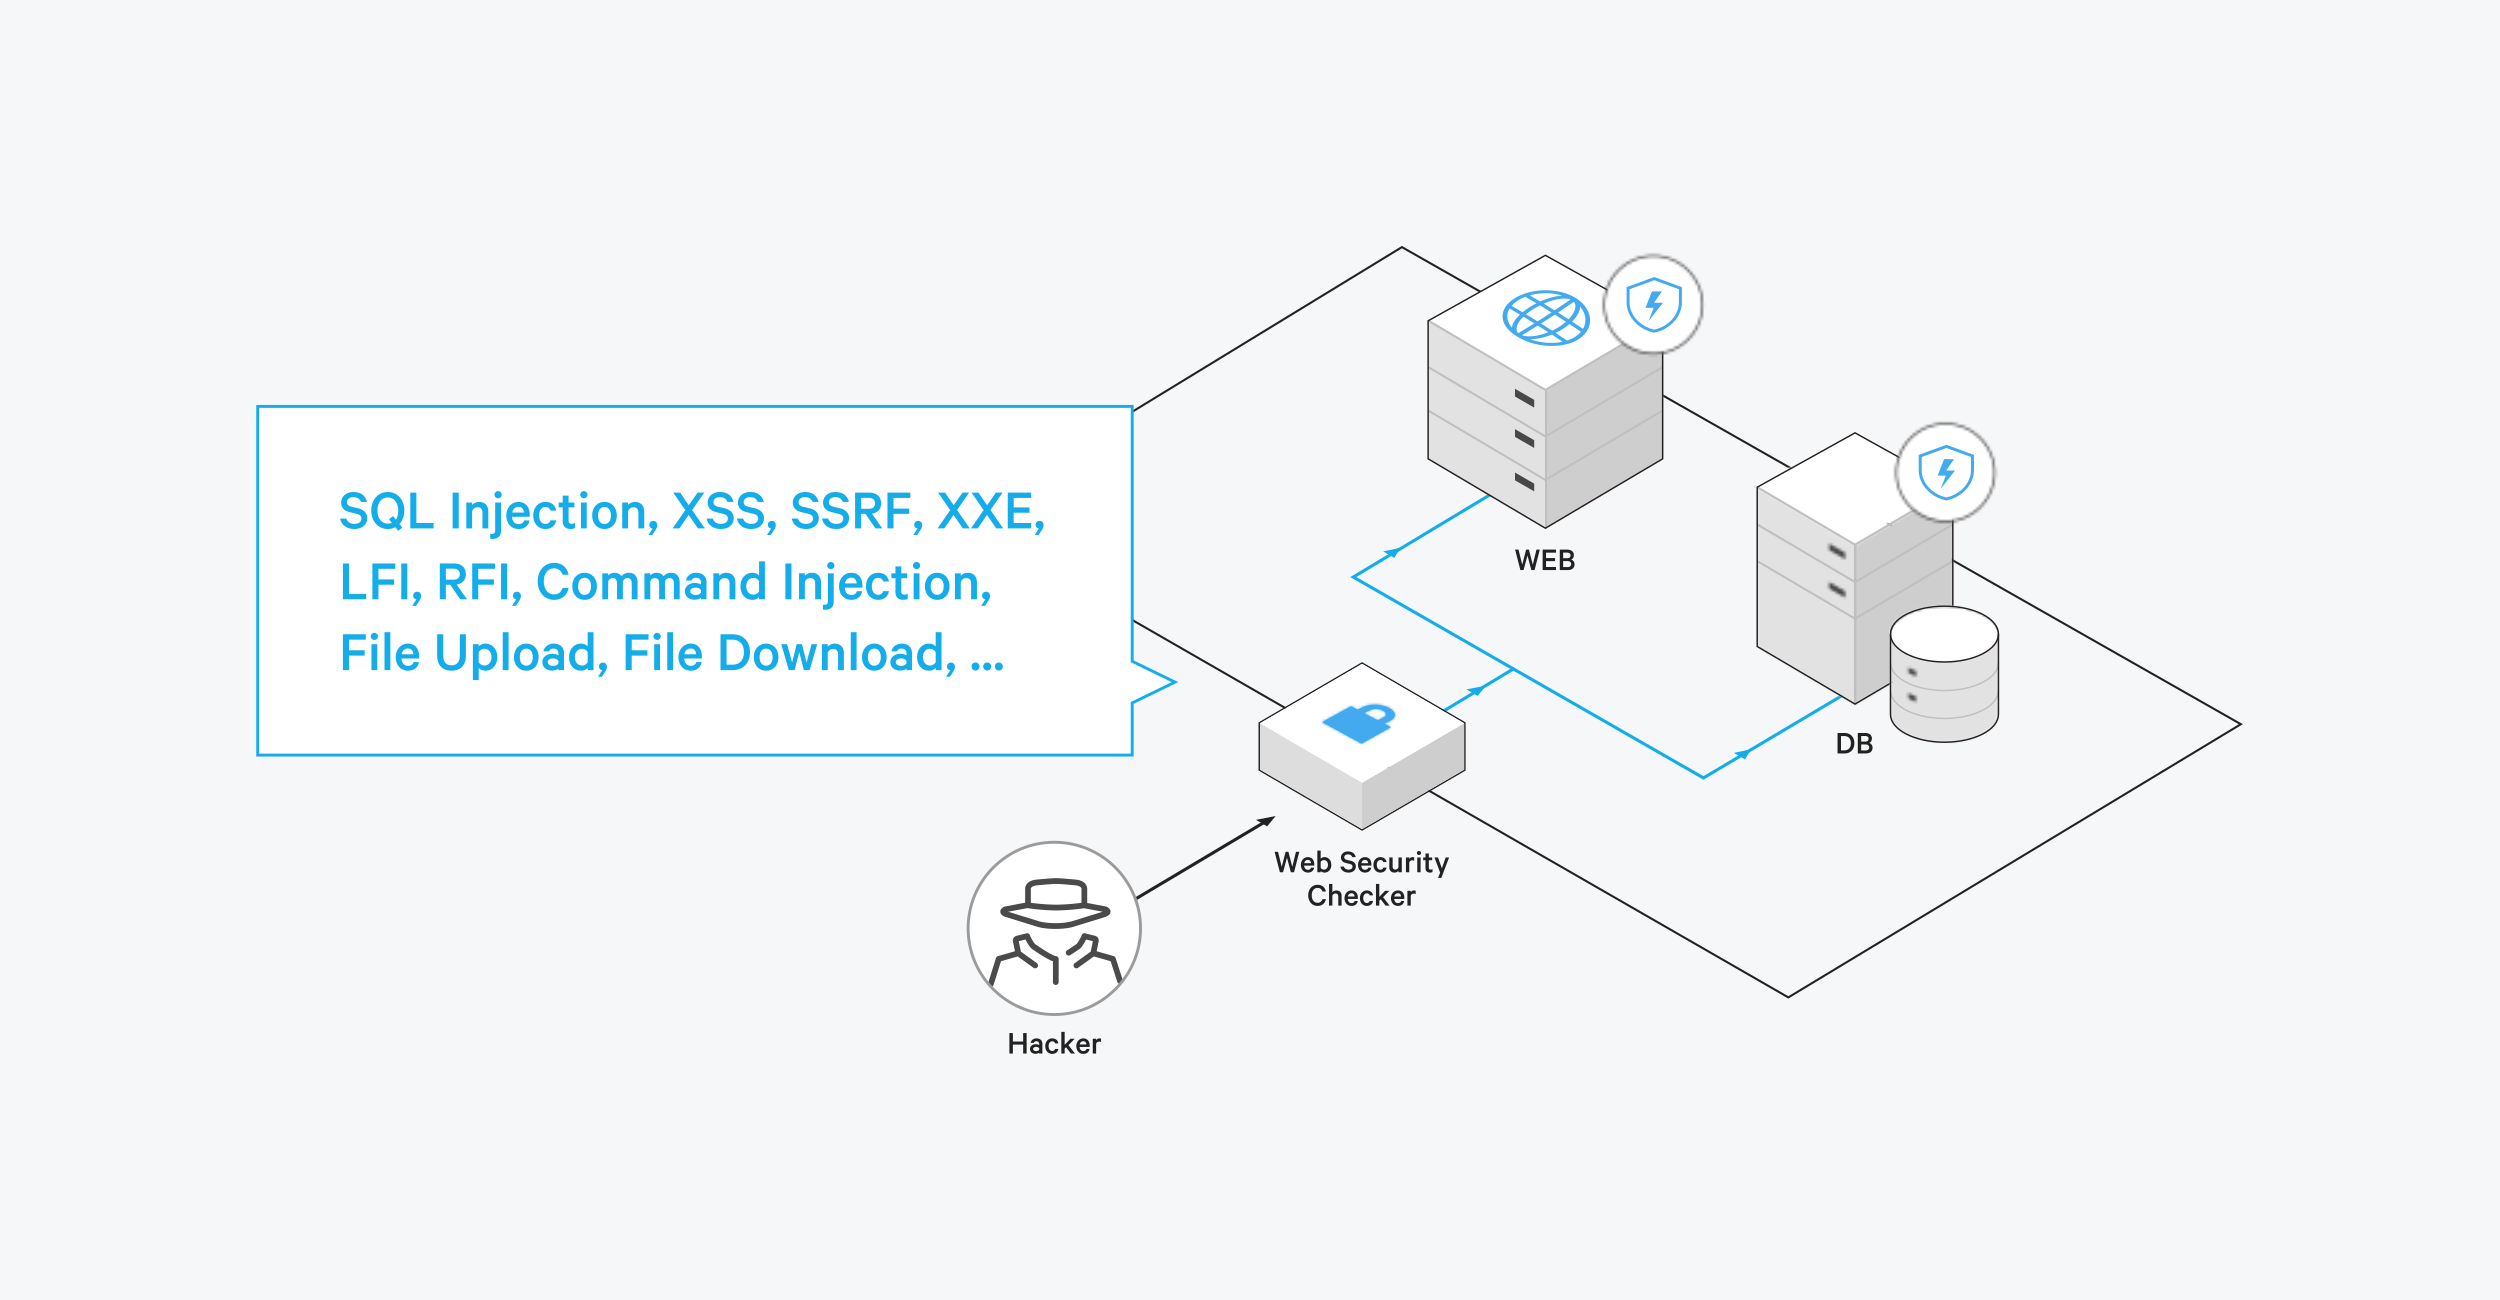 <svg xmlns="http://www.w3.org/2000/svg" xmlns:xlink="http://www.w3.org/1999/xlink" width="944" height="491" viewBox="0 0 944 491">
    <defs>
        <path id="a" d="M.227 60.453l36.923 21.74V22.039L.227.297z"/>
        <path id="c" d="M.62 2.567L6.66 6.03V3.598L.62.133z"/>
        <path id="e" d="M.62 2.948l6.04 3.464V3.978L.62.515z"/>
        <path id="g" d="M.175 22.038v60.155l36.923-21.741V.297z"/>
        <path id="i" d="M.227 20.93L37.15 42.67 74.07 20.93 37.15.415z"/>
        <path id="k" d="M.197 10.622c0 5.82 9.127 10.54 20.383 10.54 11.258 0 20.383-4.72 20.383-10.54C40.963 4.802 31.838.08 20.58.08 9.324.081.197 4.801.197 10.621z"/>
        <path id="m" d="M.197 10.622c0 5.82 9.127 10.54 20.383 10.54 11.258 0 20.383-4.72 20.383-10.54C40.963 4.802 31.838.08 20.58.08 9.324.081.197 4.801.197 10.621z"/>
        <path id="o" d="M.197.555v28.639c0 5.82 9.114 10.54 20.358 10.542 11.244 0 20.357-4.72 20.357-10.541V20.52c.017-.177.052-.35.052-.53V.556H.197z"/>
        <path id="q" d="M.197 10.712c0 5.82 9.127 10.54 20.383 10.54 11.258 0 20.383-4.72 20.383-10.54 0-5.82-9.125-10.54-20.383-10.54C9.324.172.197 4.892.197 10.712z"/>
        <path id="s" d="M.683 2.532c.894.534 1.873.988 2.91 1.37V1.819A17.52 17.52 0 0 1 .688.451L.683.447v2.085zm0 9.653c.894.535 1.873.99 2.91 1.37v-2.083a17.398 17.398 0 0 1-2.905-1.37L.683 10.1v2.085z"/>
        <path id="u" d="M16.02 1.158l-2.326 1.097L11.235.962.286 6.99l14.931 8.137 11.118-6.235-2.483-1.302 2.24-1.11c2.481-1.23 2.267-3.422-.464-4.885C24.104.779 22.088.359 20.156.359c-1.525 0-2.999.262-4.136.8zm.17 2.41l2.306-1.1c1.294-.619 3.478-.52 4.875.224 1.394.74 1.5 1.853.23 2.474L21.34 6.273 16.19 3.568z"/>
        <path id="w" d="M.212 19.037c0 11.1 8.319 18.473 18.546 18.473 10.225 0 18.547-8.286 18.547-18.473 0-10.185-8.322-18.47-18.547-18.47C8.531.567.212 8.852.212 19.037z"/>
        <path id="y" d="M.33 19.372c0 10.386 8.452 18.806 18.881 18.806 10.427 0 18.88-8.42 18.88-18.806 0-10.387-8.453-18.805-18.88-18.805C8.782.567.331 8.985.331 19.372zm.668 0c0-10.001 8.17-18.137 18.213-18.137 10.042 0 18.21 8.136 18.21 18.137 0 10-8.168 18.137-18.21 18.137C9.168 37.509.998 29.373.998 19.372z"/>
        <path id="A" d="M.382 18.654c0 11.099 8.32 18.472 18.546 18.472 10.227 0 18.546-8.287 18.546-18.472S29.154.184 18.928.184C8.702.183.382 8.468.382 18.653z"/>
        <path id="C" d="M.502 18.987c0 10.387 8.451 18.807 18.88 18.807 10.426 0 18.88-8.42 18.88-18.807 0-10.385-8.454-18.804-18.88-18.804C8.952.183.501 8.602.501 18.987zm.667 0c0-10 8.17-18.136 18.212-18.136 10.043 0 18.211 8.137 18.211 18.136 0 10.002-8.168 18.137-18.21 18.137-10.043 0-18.213-8.135-18.213-18.137z"/>
    </defs>
    <g fill="none" fill-rule="evenodd">
        <path fill="#F6F7F8" d="M0 0h944v491H0z"/>
        <path fill="#222" fill-rule="nonzero" d="M675.273 377.076L360.453 195.98 529.35 92.85l317.573 180.598-171.65 103.628zm-.01-.913l170.104-102.695L529.364 93.763 361.996 195.96l313.268 180.203z"/>
        <g fill="#14ADEA">
            <path fill-rule="nonzero" d="M571.395 251.905l-33.667 20.36.61 1.01 33.667-20.36z"/>
            <path fill-rule="nonzero" d="M512.16 217.892l55.527-33.426-.608-1.012-57.247 34.463 133.397 76.517 57.35-34.085-.602-1.014-56.758 33.732z"/>
            <path d="M658.927 286.747l-4.231-2.461 6.505-1.368zM526.505 210.666l-4.231-2.462 6.505-1.368zM557.95 262.78l-4.231-2.463 7.464-1.455z"/>
        </g>
        <g fill="#222">
            <path fill-rule="nonzero" d="M478.857 308.935l-60.102 35.789.603 1.014 60.102-35.789z"/>
            <path d="M478.471 312.036l-4.231-2.462 7.464-1.456z"/>
        </g>
        <path fill="#FFF" d="M398.21 317.56c18.03 0 32.647 14.62 32.647 32.655 0 18.035-14.617 32.655-32.647 32.655-18.03 0-32.647-14.62-32.647-32.655 0-18.034 14.617-32.654 32.647-32.654"/>
        <path fill="#4A4A4A" d="M379.321 346.114c.039.017.08.03.118.044l12.367 3.827c.093.03 2.328.736 6.49.778.03.002.06.004.09.004l.138-.002.146.002c.03 0 .06-.002.09-.004 4.16-.042 6.396-.749 6.477-.774l12.38-3.83c.04-.014.079-.028.117-.046 1.087-.48 1.628-1.128 1.607-1.922-.032-1.161-1.28-1.724-1.66-1.868a1.067 1.067 0 0 0-.185-.052l-6.97-1.308v-5.396c.003-.122.034-2.988-4.3-3.43-.234-.024-5.755-.548-7.418-.548-1.665 0-7.185.524-7.426.547-4.328.443-4.296 3.309-4.292 3.4v5.323l-7.531 1.412a.94.94 0 0 0-.184.051c-.382.145-1.628.708-1.66 1.868-.021.794.52 1.44 1.606 1.923v.001zm12.272-11.813c.056-.006 5.652-.537 7.215-.537 1.562 0 7.157.53 7.207.536 1.782.183 2.314.866 2.348 1.245l-.002 5.355-2.683.318c-1.633.168-4.15.37-6.87.394a75.48 75.48 0 0 1-6.853-.392l-2.702-.32v-5.35c.028-.378.556-1.067 2.34-1.25zm-3.477 8.578c.211.095.438.149.667.154l2.935.349c1.68.172 4.274.382 7.08.405h.019a77.89 77.89 0 0 0 7.098-.407l2.917-.347c.12-.003.292-.025.482-.083l7.048 1.32-11.77 3.643c-.022.007-2.086.646-5.931.676l-.063.001H398.394c-3.844-.031-5.908-.67-5.938-.68l-11.762-3.64 7.422-1.39zM421.256 361.744a1.084 1.084 0 0 0-.735-.717l-6.428-1.838.688-3.384c.084-.265.21-.85-.055-1.438-.143-.316-.448-.74-1.087-.963a1.269 1.269 0 0 0-.093-.029l-3.801-.951a1.08 1.08 0 0 0-1.258.63c-.708 1.675-1.769 3.39-2.223 3.595a1.099 1.099 0 0 0-.194.107 83.6 83.6 0 0 1-3.115 2.063c-.506.32-.66.99-.344 1.499.317.509.984.664 1.49.345a85.87 85.87 0 0 0 3.134-2.072c1.17-.6 2.259-2.569 2.862-3.838l2.559.641-.797 3.93-6.026 4.343a1.092 1.092 0 0 0-.25 1.517 1.083 1.083 0 0 0 1.511.25l5.946-4.285 6.33 1.81 2.53 7.812a1.082 1.082 0 0 0 1.358.707c.57-.183.885-.794.703-1.365l-2.705-8.369zm-29.986-4.988a1.348 1.348 0 0 0-.193-.107c-.455-.205-1.515-1.919-2.226-3.595a1.082 1.082 0 0 0-1.256-.63l-3.801.951a1.269 1.269 0 0 0-.093.03c-.64.221-.945.646-1.087.962-.266.588-.14 1.173-.056 1.438l.688 3.384-6.427 1.838c-.35.1-.626.37-.735.717l-2.977 9.518a1.091 1.091 0 0 0 1.032 1.416c.46 0 .884-.295 1.031-.758l2.799-8.96 6.33-1.812 5.946 4.286c.487.35 1.162.237 1.51-.25a1.091 1.091 0 0 0-.25-1.518l-6.024-4.342-.797-3.93 2.559-.64c.603 1.267 1.69 3.235 2.86 3.837 1.713 1.198 5.323 3.628 7.484 4.393v7.848c0 .6.485 1.088 1.082 1.088a1.085 1.085 0 0 0 1.082-1.088v-8.699a1.08 1.08 0 0 0-1.076-1.087c-.834-.045-4.503-2.254-7.406-4.291z"/>
        <path fill="#9B9B9B" fill-rule="nonzero" d="M398.115 317.483c18.28 0 33.1 14.808 33.1 33.076s-14.82 33.077-33.1 33.077c-18.282 0-33.102-14.809-33.102-33.077s14.82-33.076 33.102-33.076zm0 1.1c-17.674 0-32.002 14.316-32.002 31.976 0 17.66 14.328 31.977 32.002 31.977 17.674 0 32-14.317 32-31.977s-14.326-31.976-32-31.976z"/>
        <path fill="#E2E2E2" d="M539.259 173.135l44.276 26.204v-52.112l-44.276-26.204z"/>
        <path fill="#48484A" d="M572.064 181.378l7.245 4.176v-2.932l-7.245-4.177v2.933zm0-16.405l7.245 4.176v-2.934l-7.245-4.175v2.933zm0-15.234l7.245 4.175v-2.933l-7.245-4.176v2.934z"/>
        <path fill="#CECECE" d="M628.058 173.135l-44.279 26.204v-52.112l44.279-26.204z"/>
        <path fill="#BFBFBF" fill-rule="nonzero" d="M583.335 164.467h.401l-.2-.119-.2.119zm-43.876-26.204l-.4.678 44.477 26.321 44.478-26.321-.401-.678-44.077 26.085-44.077-26.085z"/>
        <path fill="#BFBFBF" fill-rule="nonzero" d="M627.613 154.67l.4.676-43.84 25.945v18.147h-.787V181.58l-44.328-26.234.4-.677 43.928 25.996v-33.86h.786v33.572l43.441-25.708zm-44.227 26.91v-.708.708zm0-.738v-.177.177z"/>
        <path fill="#FFF" d="M583.536 147.346l-44.277-26.203 44.277-24.729 44.277 24.729z"/>
        <path fill="#BFBFBF" fill-rule="nonzero" d="M539.46 120.685l-.401.677 44.477 26.322 44.478-26.322-.401-.677-44.077 26.085z"/>
        <path fill="#231F20" fill-rule="nonzero" d="M583.536 199.778l44.552-26.366v-52.431l-44.552-24.882-44.553 24.882v52.431l44.553 26.366zm-44.002-26.68v-51.794l44.002-24.574 44.002 24.574v51.794l-44.002 26.04-44.002-26.04z"/>
        <g transform="translate(663.305 183.866)">
            <mask id="b" fill="#fff">
                <use xlink:href="#a"/>
            </mask>
            <path fill="#E2E2E2" d="M-9.79 92.213h56.955V-9.722H-9.79z" mask="url(#b)"/>
        </g>
        <g transform="translate(690.051 205.11)">
            <mask id="d" fill="#fff">
                <use xlink:href="#c"/>
            </mask>
            <path fill="#48484A" d="M-9.397 16.05h26.074V-9.886H-9.397z" mask="url(#d)"/>
        </g>
        <g transform="translate(690.051 219.274)">
            <mask id="f" fill="#fff">
                <use xlink:href="#e"/>
            </mask>
            <path fill="#48484A" d="M-9.397 16.43h26.074V-9.504H-9.397z" mask="url(#f)"/>
        </g>
        <g transform="translate(700.278 183.866)">
            <mask id="h" fill="#fff">
                <use xlink:href="#g"/>
            </mask>
            <path fill="#CECECE" d="M-9.841 92.211h56.954V-9.722H-9.84z" mask="url(#h)"/>
        </g>
        <g fill="#BFBFBF" fill-rule="nonzero">
            <path d="M663.73 197.708l-.398.678 37.12 21.858 37.123-21.858-.399-.678-36.723 21.623z"/>
            <path d="M663.73 211.528l-.398.678 37.12 21.858 37.123-21.858-.399-.678-36.723 21.623z"/>
            <path d="M700.06 205.334v60.688h1v-60.688z"/>
        </g>
        <g transform="translate(663.305 162.62)">
            <mask id="j" fill="#fff">
                <use xlink:href="#i"/>
            </mask>
            <path fill="#FFF" d="M-9.79 52.69h93.877V-9.605H-9.79z" mask="url(#j)"/>
        </g>
        <g fill-rule="nonzero">
            <path fill="#BFBFBF" d="M700.453 205.244L663.73 183.62l-.4.678 37.122 21.858 37.122-21.858-.399-.678z"/>
            <path fill="#231F20" d="M700.453 266.175l37.199-21.903v-60.474l-37.199-20.669-37.197 20.67v60.473l37.197 21.903zm-36.647-22.218v-59.835l36.647-20.363 36.648 20.363v59.835l-36.648 21.58-36.647-21.58z"/>
        </g>
        <g transform="translate(713.651 229.503)">
            <mask id="l" fill="#fff">
                <use xlink:href="#k"/>
            </mask>
            <path fill="#FFF" d="M-9.82 31.18h60.8V-9.937h-60.8z" mask="url(#l)"/>
        </g>
        <path stroke="#231F20" stroke-width=".5" d="M734.231 229.585c11.258 0 20.384 4.72 20.384 10.54 0 5.82-9.126 10.54-20.384 10.54-11.256 0-20.383-4.72-20.383-10.54 0-5.82 9.127-10.54 20.383-10.54z"/>
        <g transform="translate(713.651 229.503)">
            <mask id="n" fill="#fff">
                <use xlink:href="#m"/>
            </mask>
            <path fill="#FFF" d="M-9.82 31.18h60.8V-9.937h-60.8z" mask="url(#n)"/>
        </g>
        <path stroke="#231F20" stroke-width=".5" d="M734.231 229.585c11.258 0 20.384 4.72 20.384 10.54 0 5.82-9.126 10.54-20.384 10.54-11.256 0-20.383-4.72-20.383-10.54 0-5.82 9.127-10.54 20.383-10.54z"/>
        <g transform="translate(713.651 240.52)">
            <mask id="p" fill="#fff">
                <use xlink:href="#o"/>
            </mask>
            <path fill="#E2E2E2" d="M-9.82 49.755h60.8v-59.22h-60.8z" mask="url(#p)"/>
        </g>
        <g fill="#BFBFBF" fill-rule="nonzero">
            <path d="M754.353 250.205c0 5.619-8.983 10.264-20.108 10.264s-20.11-4.645-20.11-10.264h-.55c0 6.021 9.27 10.815 20.66 10.815s20.66-4.793 20.66-10.815h-.552z"/>
            <path d="M754.353 260.745c0 5.62-8.983 10.265-20.108 10.265s-20.11-4.645-20.11-10.265h-.55c0 6.023 9.27 10.816 20.66 10.816s20.66-4.793 20.66-10.816h-.552z"/>
        </g>
        <g transform="translate(713.651 228.717)">
            <mask id="r" fill="#fff">
                <use xlink:href="#q"/>
            </mask>
            <path fill="#FFF" d="M-9.82 31.27h60.8V-9.846h-60.8z" mask="url(#r)"/>
        </g>
        <path fill="#231F20" fill-rule="nonzero" d="M734.231 228.613c11.39 0 20.66 4.794 20.66 10.816 0 6.022-9.27 10.815-20.66 10.815-11.388 0-20.658-4.793-20.658-10.815 0-6.022 9.27-10.816 20.658-10.816zm0 .551c-11.124 0-20.108 4.646-20.108 10.265 0 5.619 8.984 10.264 20.108 10.264 11.125 0 20.108-4.645 20.108-10.264 0-5.62-8.982-10.265-20.108-10.265z"/>
        <g transform="translate(719.945 251.535)">
            <mask id="t" fill="#fff">
                <use xlink:href="#s"/>
            </mask>
            <path fill="#48484A" d="M-9.334 23.574H13.61V-9.57H-9.334z" mask="url(#t)"/>
        </g>
        <path fill="#231F20" fill-rule="nonzero" d="M754.34 239.429v30.285c0 5.62-8.982 10.266-20.108 10.266-11.125 0-20.108-4.646-20.108-10.266V239.43h-.55v30.285c0 6.023 9.27 10.817 20.658 10.817 11.39 0 20.659-4.794 20.659-10.817V239.43h-.55z"/>
        <path fill="#231F20" d="M514.304 250.027l-.277.161-38.537 22.438-.274.159v18.167l.274.16 38.547 22.447.278.161.276-.161 38.546-22.448.274-.159v-18.167l-.274-.16-38.556-22.437-.277-.161zm0 .638l38.557 22.436v17.533l-38.546 22.449-38.547-22.449v-17.533l38.536-22.436z"/>
        <path fill="#DDD" d="M514.314 313.083l-38.546-22.448v-17.534l38.546 22.448z"/>
        <path fill="#CECECE" d="M514.314 313.083l38.547-22.448v-17.534l-38.547 22.448z"/>
        <path fill="#FFF" d="M514.314 295.549L475.768 273.1l38.536-22.436 38.557 22.436z"/>
        <path fill="#43AAEF" d="M517.387 268.167c1.295-.618 3.479-.52 4.875.224 1.395.74 1.5 1.853.23 2.474l-2.262 1.107-5.149-2.706 2.306-1.099zm7.84 6.423l-2.483-1.301 2.24-1.109c2.481-1.23 2.267-3.424-.465-4.886-2.726-1.46-7.031-1.654-9.607-.437l-2.327 1.097-2.458-1.294-10.949 6.03 14.93 8.137 11.12-6.237z"/>
        <g transform="translate(498.891 265.699)">
            <mask id="v" fill="#fff">
                <use xlink:href="#u"/>
            </mask>
            <path fill="#43AAEF" d="M18.718-9.047L51.862 6.636 19.192 23.88-15.507 6.09z" mask="url(#v)"/>
        </g>
        <g transform="translate(605.878 95.737)">
            <mask id="x" fill="#fff">
                <use xlink:href="#w"/>
            </mask>
            <path fill="#FFF" d="M-4.562 42.284h46.64V-4.208h-46.64z" mask="url(#x)"/>
        </g>
        <g transform="translate(605.091 95.737)">
            <mask id="z" fill="#fff">
                <use xlink:href="#y"/>
            </mask>
            <path fill="#48484A" d="M-4.442 42.952h47.306v-47.16H-4.442z" mask="url(#z)"/>
        </g>
        <g fill="#43AAEF">
            <path d="M633.944 114.22c0 4.742-3.993 9.127-9.308 10.243-5.314-1.116-9.308-5.501-9.308-10.242v-5.016l9.308-3.399 9.308 3.4v5.015zm-9.308-9.61l-10.432 3.81v5.8c0 5.3 4.438 10.186 10.322 11.367l.11.023.11-.023c5.885-1.181 10.322-6.067 10.322-11.366v-5.802l-10.432-3.81z"/>
            <path d="M623.769 110.028l-2.423 6.198h3.084l-1.959 5.065 5.456-6.976h-3.36l2.974-4.287z"/>
        </g>
        <g transform="translate(716.011 159.473)">
            <mask id="B" fill="#fff">
                <use xlink:href="#A"/>
            </mask>
            <path fill="#FFF" d="M-4.39 41.9h46.639V-4.59h-46.64z" mask="url(#B)"/>
        </g>
        <g transform="translate(715.225 159.473)">
            <mask id="D" fill="#fff">
                <use xlink:href="#C"/>
            </mask>
            <path fill="#48484A" d="M-4.272 42.57h47.307V-4.593H-4.272z" mask="url(#D)"/>
        </g>
        <path fill="#43AAEF" d="M744.248 177.572c0 4.741-3.994 9.127-9.307 10.243-5.315-1.116-9.31-5.502-9.31-10.243v-5.014l9.31-3.4 9.307 3.4v5.014zm-9.307-9.611l-10.432 3.81v5.801c0 5.3 4.436 10.186 10.32 11.367l.112.023.11-.023c5.884-1.18 10.32-6.067 10.32-11.367v-5.8l-10.43-3.811z"/>
        <path fill="#43AAEF" d="M734.072 173.38l-2.423 6.197h3.085l-1.959 5.066 5.456-6.976h-3.36l2.974-4.286zM577.78 128.093c2.495-.012 5.377-.614 8.217-1.759l4.058 2.712c-3.87.814-8.37.454-12.275-.953zm-7.762-11.588l3.91 2.283c-1.84 1.724-2.887 3.447-3.022 4.935-1.966-2.3-2.288-4.916-.888-7.218zm19.926-4.879c-2.528.132-5.471.912-8.372 2.225l-3.95-2.317c3.873-1.102 8.394-1.096 12.322.092zm-8.053 10.54l5.238-3.372 4.183 2.69a20.653 20.653 0 0 1-2.435 1.831c-.9.575-1.842 1.085-2.8 1.533l-4.186-2.682zm-7.199 4.436l5.998-3.68 3.973 2.54c-3.824 1.489-7.683 1.947-9.97 1.14zm4.691-4.498l-6.044 3.711c-1.41-1.383-.584-3.801 1.923-6.231l4.121 2.52zm13.658-8.986l-6.02 4.063-4.114-2.529c3.92-1.717 7.88-2.383 10.134-1.534zm1.263.856c1.25 1.484.418 4.048-2.007 6.58l-3.968-2.55 5.975-4.03zm-15.64 2.938a28.06 28.06 0 0 1 2.826-1.598l4.332 2.659-5.238 3.374-4.335-2.65a22.814 22.814 0 0 1 2.414-1.785zm-5.63-3.364c.891-.58 1.891-1.063 2.954-1.467l4.179 2.442c-.956.485-1.9 1.018-2.811 1.609a25.467 25.467 0 0 0-2.43 1.776l-4.15-2.418a10.359 10.359 0 0 1 2.258-1.942zm21.735 13.64c-.924.588-1.963 1.05-3.07 1.41l-4.299-2.883a26.384 26.384 0 0 0 2.785-1.54 22.423 22.423 0 0 0 2.45-1.822l4.328 2.913a9.542 9.542 0 0 1-2.194 1.921zm2.96-3.003l-4.098-2.754c1.946-1.96 2.994-3.965 3.012-5.673 2.228 2.646 2.604 5.775 1.087 8.427zm-2.646-11.615c-6.713-4.12-17.191-3.85-23.356.236-6.114 3.885-5.718 10.01.836 14.07.03.02.053.042.083.06.008.006.02.01.029.016l.044.03c6.714 4.297 17.192 4.959 23.357 1.106 6.165-4.022 5.719-11.155-.993-15.518z"/>
        <path fill="#FFF" d="M427.517 249.362v-96.255H97.31v131.65h330.207V265.07l16.154-7.855z"/>
        <path fill="#14ADEA" fill-rule="nonzero" d="M428.067 152.907H96.76v132.75h331.307v-19.893l16.862-8.2-16.862-8.196v-96.46zm-1.1 112.169v19.48H97.86V154.007h329.107v96.05l15.447 7.508-15.447 7.51z"/>
        <path fill="#222" fill-rule="nonzero" d="M386.347 390.09h1.309v7.73h-1.31v-3.386h-3.888v3.386h-1.31v-7.73h1.31v3.185h3.889v-3.185zm7.25 7.73H392.4v-.314c-.189.188-.755.415-1.384.415-1.146 0-2.09-.68-2.09-1.825 0-1.058.944-1.8 2.178-1.8.503 0 1.07.176 1.296.34v-.454c0-.567-.352-1.007-1.07-1.007-.503 0-.818.214-.956.604h-1.209c.164-.957 1.045-1.674 2.19-1.674 1.41 0 2.24.78 2.24 2.052v3.663zm-1.196-1.485v-.466c-.138-.353-.642-.567-1.145-.567-.567 0-1.158.24-1.158.794 0 .566.591.805 1.158.805.503 0 1.007-.214 1.145-.566zm2.29-1.31c0-1.737 1.096-2.92 2.606-2.92 1.335 0 2.178.755 2.341 1.876h-1.258c-.1-.504-.516-.781-1.07-.781-.843 0-1.36.768-1.36 1.825 0 1.058.517 1.826 1.36 1.826.554 0 .97-.277 1.07-.78h1.258c-.163 1.12-1.006 1.875-2.34 1.875-1.511 0-2.606-1.183-2.606-2.92zm9.693 2.795l-1.85-2.38-.517.53v1.85h-1.258v-8.183h1.258v4.885l2.19-2.291h1.612l-2.38 2.417 2.468 3.172h-1.523zm5.878-1.737h1.158c-.19 1.108-1.007 1.863-2.354 1.863-1.56 0-2.643-1.183-2.643-2.908 0-1.674 1.095-2.933 2.618-2.933 1.573 0 2.429 1.12 2.429 2.757v.453h-3.814c.038.982.604 1.574 1.41 1.574.604 0 1.057-.265 1.196-.806zm-1.209-2.92c-.692 0-1.208.427-1.36 1.233h2.53c-.012-.68-.402-1.234-1.17-1.234zm6.696-.958v1.297c-.176-.126-.478-.189-.742-.189-.516 0-.995.29-1.12.894v3.613h-1.26v-5.59h1.26v.58c.214-.416.704-.705 1.246-.705.277 0 .528.05.616.1zM485.445 321.634h1.057l1.46 5.69 1.397-5.69h1.259l-1.989 7.73h-1.208l-1.46-5.527-1.485 5.527h-1.196l-1.989-7.73h1.284l1.397 5.69 1.473-5.69zm9.616 5.992h1.158c-.189 1.108-1.007 1.864-2.354 1.864-1.56 0-2.643-1.184-2.643-2.909 0-1.674 1.095-2.933 2.618-2.933 1.574 0 2.43 1.12 2.43 2.757v.453h-3.814c.037.982.604 1.574 1.41 1.574.604 0 1.057-.264 1.195-.806zm-1.208-2.92c-.692 0-1.209.428-1.36 1.233h2.53c-.012-.68-.402-1.234-1.17-1.234zm4.833 4.18v.478h-1.259v-8.184h1.26v3.072c.25-.315.805-.604 1.421-.604 1.637 0 2.593 1.322 2.593 2.92 0 1.612-.956 2.922-2.593 2.922-.616 0-1.17-.29-1.422-.605zm0-3.375v2.115c.214.44.692.743 1.208.743.97 0 1.549-.768 1.549-1.8 0-1.033-.58-1.8-1.549-1.8-.516 0-.994.302-1.208.742zm7.439 1.712h1.334c.252.794.906 1.159 1.75 1.159.906 0 1.497-.428 1.497-1.146 0-.541-.314-.856-1.12-1.045l-1.309-.315c-1.07-.251-1.926-.83-1.926-2.077 0-1.31 1.07-2.291 2.631-2.291 1.674 0 2.656.856 2.933 2.14h-1.31c-.2-.58-.692-1.032-1.61-1.032-.831 0-1.398.428-1.398 1.07 0 .516.328.843 1.02 1.007l1.347.315c1.208.277 2.001.982 2.001 2.14 0 1.448-1.158 2.342-2.756 2.342-1.637 0-2.807-.831-3.084-2.267zm10.51.403h1.158c-.19 1.108-1.007 1.864-2.354 1.864-1.56 0-2.643-1.184-2.643-2.909 0-1.674 1.095-2.933 2.618-2.933 1.573 0 2.429 1.12 2.429 2.757v.453h-3.814c.038.982.604 1.574 1.41 1.574.604 0 1.057-.264 1.196-.806zm-1.209-2.92c-.692 0-1.208.428-1.359 1.233h2.53c-.013-.68-.403-1.234-1.17-1.234zm3.185 1.863c0-1.738 1.095-2.921 2.605-2.921 1.334 0 2.178.755 2.341 1.876H522.3c-.101-.504-.516-.78-1.07-.78-.843 0-1.36.767-1.36 1.825 0 1.057.517 1.825 1.36 1.825.554 0 .969-.277 1.07-.78h1.258c-.163 1.12-1.007 1.876-2.34 1.876-1.511 0-2.606-1.184-2.606-2.921zm10.711-2.795v5.59h-1.259v-.53c-.302.353-.843.656-1.497.656-1.272 0-1.964-.844-1.964-2.078v-3.638h1.259v3.424c0 .693.327 1.146 1.044 1.146.542 0 1.02-.34 1.158-.894v-3.676h1.259zm4.682-.025v1.296c-.176-.126-.478-.188-.742-.188-.516 0-.995.29-1.12.893v3.614h-1.26v-5.59h1.26v.579c.213-.416.704-.705 1.246-.705.276 0 .528.05.616.1zm2.417.025v5.59h-1.259v-5.59h1.259zm.151-1.687a.782.782 0 0 1-.78.768.782.782 0 0 1-.78-.768c0-.428.364-.768.78-.768.415 0 .78.34.78.768zm1.7 5.766v-3.034h-.882v-1.045h.881v-1.498h1.259v1.498h1.258v1.045h-1.258v2.895c0 .454.252.655.667.655.252 0 .541-.1.717-.227v1.146c-.214.126-.553.202-.944.202-.994 0-1.699-.53-1.699-1.637zm5.965 3.65h-1.22l.792-1.988-2.165-5.741h1.347l1.46 4.117 1.435-4.117h1.297l-2.946 7.73zm-50.246 6.585c0-2.38 1.523-3.99 3.512-3.99 1.75 0 2.857 1.007 3.147 2.555h-1.284c-.302-.818-.83-1.372-1.863-1.372-1.36 0-2.19 1.183-2.19 2.807 0 1.612.818 2.808 2.19 2.808 1.032 0 1.56-.554 1.863-1.385h1.284c-.29 1.561-1.41 2.568-3.147 2.568-1.989 0-3.512-1.611-3.512-3.99zm7.854 3.865v-8.183h1.259v3.122c.302-.352.856-.654 1.51-.654 1.272 0 1.977.843 1.977 2.077v3.638h-1.26v-3.424c0-.692-.339-1.146-1.056-1.146-.542 0-1.033.34-1.171.894v3.676h-1.259zm9.68-1.737h1.157c-.188 1.108-1.006 1.863-2.353 1.863-1.561 0-2.643-1.183-2.643-2.908 0-1.674 1.095-2.933 2.618-2.933 1.573 0 2.429 1.12 2.429 2.757v.453h-3.814c.038.982.604 1.574 1.41 1.574.604 0 1.057-.265 1.195-.806zm-1.209-2.92c-.692 0-1.208.427-1.36 1.233h2.53c-.012-.68-.402-1.234-1.17-1.234zm3.185 1.862c0-1.737 1.095-2.92 2.605-2.92 1.334 0 2.178.755 2.341 1.876h-1.259c-.1-.504-.516-.781-1.07-.781-.843 0-1.359.768-1.359 1.825 0 1.058.516 1.826 1.36 1.826.553 0 .969-.277 1.07-.78h1.258c-.163 1.12-1.007 1.875-2.341 1.875-1.51 0-2.605-1.183-2.605-2.92zm9.691 2.795l-1.85-2.38-.516.53v1.85h-1.259v-8.183h1.259v4.885l2.19-2.291h1.611l-2.379 2.417 2.467 3.172h-1.523zm5.878-1.737h1.158c-.189 1.108-1.007 1.863-2.353 1.863-1.561 0-2.644-1.183-2.644-2.908 0-1.674 1.095-2.933 2.618-2.933 1.574 0 2.43 1.12 2.43 2.757v.453h-3.814c.038.982.604 1.574 1.41 1.574.604 0 1.057-.265 1.195-.806zm-1.208-2.92c-.692 0-1.208.427-1.36 1.233h2.53c-.012-.68-.402-1.234-1.17-1.234zm6.696-.958v1.297c-.176-.126-.478-.189-.743-.189-.516 0-.994.29-1.12.894v3.613h-1.258v-5.59h1.258v.58c.214-.416.705-.705 1.246-.705.277 0 .529.05.617.1zM576.258 207.539h1.057l1.46 5.69 1.397-5.69h1.259l-1.989 7.73h-1.208l-1.46-5.527-1.485 5.527h-1.196l-1.989-7.73h1.284l1.397 5.69 1.473-5.69zm6.243 0h5.047v1.158h-3.763v2.04h3.41v1.145h-3.41v2.216h3.763v1.171h-5.047v-7.73zm10.786 3.74c.73.238 1.26.956 1.26 1.774 0 1.448-1.008 2.216-2.619 2.216h-2.958v-7.73h2.706c1.611 0 2.618.718 2.618 2.102 0 .831-.44 1.436-1.007 1.637zm-3.045-.492h1.422c.893 0 1.372-.34 1.372-1.07s-.479-1.045-1.372-1.045h-1.422v2.115zm0 1.083v2.266h1.66c.882 0 1.36-.44 1.36-1.133 0-.705-.478-1.133-1.36-1.133h-1.66zM695.16 283.342h1.247c1.624 0 2.492-1.045 2.492-2.694 0-1.662-.868-2.707-2.492-2.707h-1.246v5.4zm-1.308 1.17v-7.73h2.605c2.278 0 3.751 1.511 3.751 3.866 0 2.354-1.473 3.865-3.75 3.865h-2.606zm11.97-3.99c.73.239 1.258.957 1.258 1.775 0 1.448-1.007 2.216-2.618 2.216h-2.958v-7.73h2.707c1.61 0 2.618.717 2.618 2.102 0 .831-.44 1.435-1.007 1.637zm-3.046-.491h1.422c.894 0 1.372-.34 1.372-1.07s-.478-1.045-1.372-1.045h-1.422v2.115zm0 1.082v2.267h1.661c.881 0 1.36-.441 1.36-1.133 0-.705-.479-1.134-1.36-1.134h-1.661z"/>
        <path fill="#14ADEA" fill-rule="nonzero" d="M128.43 195.786h2.335c.44 1.389 1.586 2.027 3.062 2.027 1.586 0 2.621-.749 2.621-2.004 0-.948-.55-1.499-1.96-1.83l-2.291-.55c-1.872-.44-3.37-1.454-3.37-3.635 0-2.292 1.872-4.01 4.603-4.01 2.93 0 4.648 1.498 5.133 3.745h-2.291c-.353-1.013-1.212-1.806-2.82-1.806-1.453 0-2.444.749-2.444 1.872 0 .904.572 1.477 1.784 1.763l2.357.55c2.114.486 3.502 1.72 3.502 3.746 0 2.534-2.027 4.098-4.824 4.098-2.864 0-4.912-1.454-5.397-3.966zm21.939 4.65l-1.101-1.367a6.082 6.082 0 0 1-2.842.683c-3.656 0-6.233-2.952-6.233-6.984 0-4.054 2.577-6.984 6.233-6.984 3.657 0 6.256 2.93 6.256 6.984 0 2.071-.705 3.856-1.872 5.09l1.123 1.388-1.564 1.19zm0-7.668c0-2.864-1.564-4.935-3.943-4.935s-3.92 2.07-3.92 4.935c0 2.864 1.541 4.935 3.92 4.935.573 0 1.08-.088 1.542-.264l-1.123-1.388 1.586-1.168 1.079 1.344c.55-.815.859-1.96.859-3.459zm4.56 6.764v-13.528h2.29v11.479h6.498v2.049h-8.789zm18.282-13.528v13.528h-2.291v-13.528h2.29zm2.863 13.528v-9.782h2.203v.925c.528-.617 1.498-1.146 2.643-1.146 2.225 0 3.458 1.477 3.458 3.636v6.367h-2.203v-5.993c0-1.212-.594-2.005-1.85-2.005-.947 0-1.806.595-2.048 1.565v6.433h-2.203zm13.106-9.782v10.663c0 1.939-1.08 3.085-3.194 3.085-.22 0-.66-.022-.881-.11v-1.851c.154.044.44.088.66.088.838 0 1.212-.44 1.212-1.366v-10.51h2.203zm.264-2.953c0 .75-.638 1.344-1.365 1.344s-1.366-.595-1.366-1.344c0-.749.639-1.344 1.366-1.344.727 0 1.365.595 1.365 1.344zm8.459 9.695h2.026c-.33 1.938-1.762 3.26-4.119 3.26-2.731 0-4.626-2.07-4.626-5.09 0-2.93 1.917-5.133 4.582-5.133 2.753 0 4.251 1.961 4.251 4.825v.794h-6.674c.066 1.718 1.057 2.754 2.467 2.754 1.057 0 1.85-.463 2.093-1.41zm-2.115-5.112c-1.212 0-2.115.75-2.379 2.16h4.427c-.022-1.19-.704-2.16-2.048-2.16zm5.573 3.26c0-3.04 1.916-5.11 4.56-5.11 2.334 0 3.81 1.321 4.096 3.282h-2.202c-.177-.881-.904-1.366-1.873-1.366-1.476 0-2.379 1.344-2.379 3.195 0 1.85.903 3.194 2.38 3.194.968 0 1.695-.484 1.872-1.366h2.202c-.286 1.961-1.762 3.283-4.097 3.283-2.643 0-4.56-2.07-4.56-5.111zm11.123 2.248v-5.31h-1.542v-1.828h1.542v-2.622h2.203v2.622h2.203v1.828h-2.203v5.068c0 .793.44 1.145 1.167 1.145.44 0 .947-.176 1.256-.396v2.005c-.375.22-.97.352-1.652.352-1.74 0-2.974-.925-2.974-2.864zm9.075-7.138v9.782h-2.203v-9.782h2.203zm.264-2.953c0 .75-.638 1.344-1.365 1.344s-1.366-.595-1.366-1.344c0-.749.639-1.344 1.366-1.344.727 0 1.365.595 1.365 1.344zm11.08 7.844c0 2.996-1.894 5.111-4.648 5.111-2.753 0-4.647-2.115-4.647-5.111 0-2.997 1.894-5.112 4.647-5.112 2.754 0 4.648 2.115 4.648 5.112zm-2.203 0c0-1.85-.859-3.217-2.445-3.217-1.586 0-2.445 1.366-2.445 3.217 0 1.85.86 3.216 2.445 3.216 1.586 0 2.445-1.365 2.445-3.216zm4.251 4.89v-9.781h2.203v.925c.529-.617 1.498-1.146 2.643-1.146 2.225 0 3.458 1.477 3.458 3.636v6.367h-2.202v-5.993c0-1.212-.595-2.005-1.85-2.005-.948 0-1.807.595-2.049 1.565v6.433h-2.203zm9.89 2.49l1.586-2.445c-.705-.11-1.233-.617-1.233-1.41 0-.86.66-1.476 1.498-1.476.837 0 1.497.573 1.497 1.652 0 .573-.286 1.234-.638 1.763l-1.278 1.917h-1.432zm21.102-16.017l-4.582 6.588 4.802 6.94h-2.621l-3.502-5.09-3.502 5.09h-2.556l4.78-6.896-4.56-6.632h2.622l3.26 4.781 3.326-4.78h2.533zm.881 9.782h2.335c.44 1.389 1.586 2.027 3.061 2.027 1.586 0 2.622-.749 2.622-2.004 0-.948-.551-1.499-1.96-1.83l-2.291-.55c-1.873-.44-3.37-1.454-3.37-3.635 0-2.292 1.872-4.01 4.603-4.01 2.93 0 4.648 1.498 5.132 3.745h-2.29c-.353-1.013-1.212-1.806-2.82-1.806-1.454 0-2.445.749-2.445 1.872 0 .904.573 1.477 1.784 1.763l2.357.55c2.115.486 3.502 1.72 3.502 3.746 0 2.534-2.026 4.098-4.824 4.098-2.863 0-4.911-1.454-5.396-3.966zm11.432 0h2.335c.44 1.389 1.586 2.027 3.061 2.027 1.586 0 2.622-.749 2.622-2.004 0-.948-.551-1.499-1.96-1.83l-2.292-.55c-1.872-.44-3.37-1.454-3.37-3.635 0-2.292 1.873-4.01 4.604-4.01 2.93 0 4.647 1.498 5.132 3.745h-2.29c-.353-1.013-1.212-1.806-2.82-1.806-1.454 0-2.445.749-2.445 1.872 0 .904.573 1.477 1.784 1.763l2.357.55c2.114.486 3.502 1.72 3.502 3.746 0 2.534-2.026 4.098-4.824 4.098-2.863 0-4.912-1.454-5.396-3.966zm11.344 6.236l1.585-2.446c-.704-.11-1.233-.617-1.233-1.41 0-.86.66-1.476 1.498-1.476.837 0 1.498.573 1.498 1.652 0 .573-.287 1.234-.64 1.763l-1.277 1.917H289.6zm9.36-6.236h2.336c.44 1.389 1.586 2.027 3.061 2.027 1.586 0 2.622-.749 2.622-2.004 0-.948-.551-1.499-1.96-1.83l-2.292-.55c-1.872-.44-3.37-1.454-3.37-3.635 0-2.292 1.873-4.01 4.604-4.01 2.93 0 4.648 1.498 5.132 3.745h-2.29c-.353-1.013-1.212-1.806-2.82-1.806-1.454 0-2.445.749-2.445 1.872 0 .904.573 1.477 1.784 1.763l2.357.55c2.115.486 3.502 1.72 3.502 3.746 0 2.534-2.026 4.098-4.824 4.098-2.863 0-4.912-1.454-5.396-3.966zm11.433 0h2.335c.44 1.389 1.585 2.027 3.061 2.027 1.586 0 2.621-.749 2.621-2.004 0-.948-.55-1.499-1.96-1.83l-2.29-.55c-1.873-.44-3.37-1.454-3.37-3.635 0-2.292 1.871-4.01 4.603-4.01 2.93 0 4.647 1.498 5.132 3.745h-2.29c-.353-1.013-1.212-1.806-2.82-1.806-1.454 0-2.445.749-2.445 1.872 0 .904.573 1.477 1.784 1.763l2.357.55c2.114.486 3.502 1.72 3.502 3.746 0 2.534-2.026 4.098-4.824 4.098-2.863 0-4.912-1.454-5.396-3.966zm16.41-1.74h-1.63v5.486h-2.291v-13.528h5.22c2.798 0 4.604 1.41 4.604 4.054 0 2.27-1.322 3.57-3.458 3.9l3.92 5.574h-2.599l-3.766-5.486zm-1.63-6.059v4.142h2.885c1.52 0 2.379-.815 2.379-2.07 0-1.257-.86-2.072-2.379-2.072h-2.885zm12.224 11.545h-2.29v-13.528h8.634v2.027h-6.344v4.01h5.926v2.005h-5.926v5.486zm7.467 2.49l1.586-2.446c-.704-.11-1.233-.617-1.233-1.41 0-.86.66-1.476 1.498-1.476.837 0 1.497.573 1.497 1.652 0 .573-.286 1.234-.638 1.763l-1.278 1.917h-1.432zm21.102-16.018l-4.582 6.588 4.802 6.94h-2.62l-3.503-5.09-3.502 5.09h-2.555l4.78-6.896-4.56-6.632h2.62l3.26 4.781 3.327-4.78h2.533zm12.621 0l-4.581 6.588 4.802 6.94h-2.622l-3.502-5.09-3.502 5.09h-2.555l4.78-6.896-4.56-6.632h2.621l3.26 4.781 3.326-4.78h2.533zm1.939 0h8.832v2.027h-6.586v3.57h5.97v2.004h-5.97v3.878h6.586v2.049h-8.832v-13.528zm10.176 16.018l1.586-2.446c-.705-.11-1.234-.617-1.234-1.41 0-.86.661-1.476 1.498-1.476s1.498.573 1.498 1.652c0 .573-.286 1.234-.639 1.763l-1.277 1.917h-1.432zm-261.214 24.263v-13.528h2.29v11.48h6.498v2.048h-8.788zm13.414 0h-2.29v-13.528h8.634v2.027h-6.344v4.01h5.925v2.005h-5.925v5.486zm10.903-13.528v13.528h-2.29v-13.528h2.29zm1.85 16.018l1.586-2.446c-.705-.11-1.233-.617-1.233-1.41 0-.86.66-1.476 1.498-1.476.837 0 1.497.573 1.497 1.652 0 .573-.286 1.234-.638 1.763l-1.278 1.917h-1.432zm14.34-7.976h-1.63v5.486h-2.291v-13.528h5.22c2.798 0 4.604 1.41 4.604 4.054 0 2.27-1.322 3.57-3.458 3.9l3.92 5.574h-2.599l-3.766-5.486zm-1.63-6.059v4.142h2.885c1.52 0 2.38-.815 2.38-2.07 0-1.256-.86-2.072-2.38-2.072h-2.885zm12.225 11.545h-2.291v-13.528h8.634v2.027h-6.343v4.01h5.925v2.005h-5.925v5.486zm10.903-13.528v13.528h-2.291v-13.528h2.29zm1.85 16.018l1.586-2.446c-.705-.11-1.234-.617-1.234-1.41 0-.86.661-1.476 1.498-1.476s1.498.573 1.498 1.652c0 .573-.286 1.234-.639 1.763l-1.277 1.917h-1.432zm9.692-9.254c0-4.164 2.665-6.984 6.145-6.984 3.062 0 5 1.763 5.507 4.473h-2.247c-.529-1.432-1.454-2.402-3.26-2.402-2.379 0-3.832 2.071-3.832 4.913 0 2.82 1.431 4.913 3.832 4.913 1.806 0 2.731-.969 3.26-2.423h2.247c-.507 2.732-2.467 4.494-5.507 4.494-3.48 0-6.145-2.82-6.145-6.984zm22.357 1.873c0 2.996-1.894 5.111-4.648 5.111-2.753 0-4.647-2.115-4.647-5.111 0-2.996 1.894-5.111 4.647-5.111 2.754 0 4.648 2.115 4.648 5.111zm-2.203 0c0-1.85-.859-3.217-2.445-3.217-1.586 0-2.445 1.366-2.445 3.217 0 1.85.86 3.217 2.445 3.217 1.586 0 2.445-1.366 2.445-3.217zm11.476-3.812c.683-.793 1.586-1.3 2.908-1.3 2.004 0 3.171 1.41 3.171 3.636v6.367h-2.202v-6.015c0-1.211-.529-2.005-1.608-2.005-.793 0-1.542.485-1.74 1.455v6.565h-2.203v-6.015c0-1.211-.529-2.005-1.608-2.005-.793 0-1.542.485-1.74 1.455v6.565h-2.203v-9.782h2.203v.815c.463-.617 1.344-1.035 2.445-1.035 1.101 0 2.07.55 2.577 1.3zm15.903 0c.683-.793 1.586-1.3 2.908-1.3 2.004 0 3.172 1.41 3.172 3.636v6.367h-2.203v-6.015c0-1.211-.529-2.005-1.608-2.005-.793 0-1.542.485-1.74 1.455v6.565h-2.203v-6.015c0-1.211-.528-2.005-1.608-2.005-.793 0-1.542.485-1.74 1.455v6.565h-2.202v-9.782h2.202v.815c.463-.617 1.344-1.035 2.445-1.035 1.101 0 2.07.55 2.577 1.3zm16.212 8.703h-2.093v-.55c-.33.33-1.321.726-2.423.726-2.004 0-3.656-1.19-3.656-3.194 0-1.85 1.652-3.15 3.81-3.15.882 0 1.873.308 2.27.594v-.793c0-.992-.617-1.763-1.873-1.763-.881 0-1.432.375-1.674 1.058h-2.114c.286-1.675 1.828-2.93 3.832-2.93 2.467 0 3.92 1.366 3.92 3.59v6.412zm-2.093-2.6v-.815c-.242-.617-1.123-.991-2.004-.991-.991 0-2.027.418-2.027 1.388 0 .991 1.036 1.41 2.027 1.41.881 0 1.762-.375 2.004-.992zm4.692 2.6v-9.782h2.203v.925c.528-.617 1.498-1.145 2.643-1.145 2.225 0 3.458 1.476 3.458 3.635v6.367h-2.203v-5.993c0-1.211-.594-2.004-1.85-2.004-.947 0-1.806.594-2.048 1.564v6.433h-2.203zm17.247 0v-.837c-.44.55-1.41 1.057-2.49 1.057-2.863 0-4.537-2.29-4.537-5.111 0-2.798 1.674-5.111 4.538-5.111 1.08 0 2.048.506 2.489 1.057v-5.376h2.203v14.321h-2.203zm0-3.04v-3.702c-.375-.77-1.212-1.3-2.115-1.3-1.696 0-2.709 1.344-2.709 3.151 0 1.807 1.013 3.15 2.71 3.15.902 0 1.74-.528 2.114-1.3zm12.225-10.488v13.528h-2.291v-13.528h2.29zm2.863 13.528v-9.782h2.203v.925c.529-.617 1.498-1.145 2.643-1.145 2.225 0 3.458 1.476 3.458 3.635v6.367h-2.202v-5.993c0-1.211-.595-2.004-1.85-2.004-.948 0-1.807.594-2.05 1.564v6.433h-2.202zm13.106-9.782v10.663c0 1.94-1.08 3.085-3.194 3.085-.22 0-.66-.022-.88-.11v-1.85c.153.043.44.087.66.087.837 0 1.211-.44 1.211-1.366v-10.51h2.203zm.264-2.952c0 .749-.638 1.344-1.365 1.344s-1.366-.595-1.366-1.344c0-.75.639-1.344 1.366-1.344.727 0 1.365.595 1.365 1.344zm8.459 9.694h2.026c-.33 1.939-1.762 3.26-4.119 3.26-2.731 0-4.626-2.07-4.626-5.089 0-2.93 1.917-5.133 4.582-5.133 2.753 0 4.251 1.96 4.251 4.825v.793h-6.674c.066 1.718 1.057 2.754 2.467 2.754 1.057 0 1.85-.463 2.093-1.41zm-2.115-5.112c-1.211 0-2.114.75-2.379 2.16h4.428c-.022-1.19-.705-2.16-2.049-2.16zm5.573 3.261c0-3.04 1.916-5.111 4.56-5.111 2.334 0 3.81 1.322 4.096 3.282h-2.202c-.177-.88-.903-1.366-1.873-1.366-1.475 0-2.379 1.344-2.379 3.195 0 1.85.904 3.195 2.38 3.195.969 0 1.695-.485 1.872-1.366h2.202c-.286 1.96-1.762 3.282-4.097 3.282-2.643 0-4.56-2.07-4.56-5.111zm11.123 2.247v-5.31h-1.542v-1.828h1.542v-2.622h2.203v2.622h2.203v1.829h-2.203v5.067c0 .793.44 1.146 1.167 1.146.44 0 .948-.177 1.256-.397v2.005c-.375.22-.97.352-1.652.352-1.74 0-2.974-.925-2.974-2.864zm9.075-7.138v9.782h-2.202v-9.782h2.202zm.265-2.952c0 .749-.64 1.344-1.366 1.344-.727 0-1.366-.595-1.366-1.344 0-.75.64-1.344 1.366-1.344.727 0 1.366.595 1.366 1.344zm11.079 7.843c0 2.996-1.894 5.111-4.648 5.111-2.753 0-4.647-2.115-4.647-5.111 0-2.996 1.894-5.111 4.647-5.111 2.754 0 4.648 2.115 4.648 5.111zm-2.203 0c0-1.85-.859-3.217-2.445-3.217-1.586 0-2.445 1.366-2.445 3.217 0 1.85.86 3.217 2.445 3.217 1.586 0 2.445-1.366 2.445-3.217zm4.251 4.891v-9.782h2.203v.925c.529-.617 1.498-1.145 2.643-1.145 2.225 0 3.459 1.476 3.459 3.635v6.367h-2.203v-5.993c0-1.211-.595-2.004-1.85-2.004-.948 0-1.807.594-2.049 1.564v6.433h-2.203zm9.89 2.49l1.586-2.446c-.704-.11-1.233-.617-1.233-1.41 0-.86.66-1.476 1.498-1.476.837 0 1.498.573 1.498 1.652 0 .573-.287 1.234-.64 1.763l-1.277 1.917h-1.432zm-238.703 24.263h-2.29v-13.527h8.634v2.027h-6.344v4.01h5.926v2.004h-5.926v5.486zm10.683-9.782v9.782h-2.202v-9.782h2.202zm.265-2.952c0 .749-.64 1.344-1.366 1.344-.727 0-1.366-.595-1.366-1.344 0-.75.64-1.344 1.366-1.344.727 0 1.366.595 1.366 1.344zm4.67-1.586v14.32h-2.203v-14.32h2.202zm8.766 11.28h2.026c-.33 1.939-1.762 3.26-4.119 3.26-2.73 0-4.625-2.07-4.625-5.089 0-2.93 1.916-5.133 4.581-5.133 2.754 0 4.252 1.96 4.252 4.825v.793h-6.675c.067 1.718 1.058 2.754 2.467 2.754 1.058 0 1.85-.463 2.093-1.41zm-2.115-5.112c-1.211 0-2.114.75-2.378 2.16h4.427c-.022-1.19-.705-2.16-2.049-2.16zm16.454 8.373c-3.216 0-5.418-1.895-5.418-5.619v-8.13h2.29v7.888c0 2.6 1.102 3.812 3.128 3.812 2.027 0 3.128-1.212 3.128-3.812v-7.887h2.29v8.152c0 3.7-2.18 5.596-5.418 5.596zm10.265-1.058v4.583h-2.203v-13.528h2.203v.837c.44-.55 1.41-1.057 2.489-1.057 2.863 0 4.537 2.38 4.537 5.111 0 2.732-1.674 5.112-4.537 5.112-1.08 0-2.049-.507-2.49-1.058zm0-5.904v3.7c.374.772 1.211 1.3 2.114 1.3 1.696 0 2.71-1.343 2.71-3.15 0-1.806-1.014-3.15-2.71-3.15-.903 0-1.74.528-2.114 1.3zm11.277-7.58v14.321h-2.202v-14.32h2.202zm11.344 9.43c0 2.997-1.894 5.112-4.647 5.112-2.754 0-4.648-2.115-4.648-5.112 0-2.996 1.894-5.111 4.648-5.111 2.753 0 4.647 2.115 4.647 5.111zm-2.203 0c0-1.85-.859-3.216-2.444-3.216-1.586 0-2.445 1.366-2.445 3.216s.859 3.217 2.445 3.217c1.585 0 2.444-1.366 2.444-3.217zm11.785 4.891h-2.093v-.55c-.33.33-1.321.727-2.423.727-2.004 0-3.656-1.19-3.656-3.195 0-1.85 1.652-3.15 3.81-3.15.882 0 1.873.308 2.27.594v-.793c0-.991-.618-1.762-1.873-1.762-.881 0-1.432.374-1.674 1.057h-2.115c.287-1.674 1.829-2.93 3.833-2.93 2.467 0 3.92 1.366 3.92 3.591v6.411zm-2.093-2.6v-.815c-.242-.617-1.123-.991-2.004-.991-.991 0-2.027.419-2.027 1.388 0 .991 1.036 1.41 2.027 1.41.88 0 1.762-.375 2.004-.991zm11.036 2.6v-.837c-.44.55-1.41 1.058-2.49 1.058-2.863 0-4.537-2.292-4.537-5.112 0-2.798 1.674-5.111 4.538-5.111 1.079 0 2.048.507 2.489 1.057v-5.375h2.202v14.32h-2.202zm0-3.04v-3.701c-.375-.772-1.212-1.3-2.115-1.3-1.696 0-2.71 1.344-2.71 3.15 0 1.807 1.014 3.15 2.71 3.15.903 0 1.74-.528 2.115-1.3zm3.92 5.53l1.586-2.446c-.705-.11-1.233-.616-1.233-1.41 0-.859.66-1.476 1.498-1.476.837 0 1.497.573 1.497 1.653 0 .572-.286 1.233-.638 1.762l-1.278 1.917h-1.432zm12.71-2.49h-2.291v-13.527h8.634v2.027h-6.343v4.01h5.925v2.004h-5.925v5.486zm10.683-9.782v9.782h-2.203v-9.782h2.203zm.264-2.952c0 .749-.639 1.344-1.366 1.344-.727 0-1.365-.595-1.365-1.344 0-.75.638-1.344 1.365-1.344s1.366.595 1.366 1.344zm4.67-1.586v14.32h-2.203v-14.32h2.203zm8.766 11.28h2.027c-.33 1.939-1.762 3.26-4.12 3.26-2.73 0-4.625-2.07-4.625-5.089 0-2.93 1.916-5.133 4.582-5.133 2.753 0 4.25 1.96 4.25 4.825v.793h-6.673c.066 1.718 1.057 2.754 2.467 2.754 1.057 0 1.85-.463 2.092-1.41zm-2.114-5.112c-1.212 0-2.115.75-2.38 2.16h4.428c-.022-1.19-.705-2.16-2.048-2.16zm13.546 6.103h2.18c2.842 0 4.362-1.828 4.362-4.714 0-2.909-1.52-4.737-4.361-4.737h-2.18v9.451zm-2.29 2.05V239.51h4.559c3.987 0 6.564 2.644 6.564 6.764s-2.577 6.763-6.564 6.763h-4.56zm21.872-4.892c0 2.997-1.895 5.112-4.648 5.112-2.753 0-4.647-2.115-4.647-5.112 0-2.996 1.894-5.111 4.647-5.111s4.648 2.115 4.648 5.111zm-2.203 0c0-1.85-.859-3.216-2.445-3.216-1.586 0-2.445 1.366-2.445 3.216s.86 3.217 2.445 3.217c1.586 0 2.445-1.366 2.445-3.217zm11.102-4.89l1.718 6.94 1.894-6.94h2.137l-2.842 9.781h-2.203l-1.74-6.808-1.74 6.808h-2.202l-2.842-9.782h2.203l1.894 6.94 1.718-6.94h2.005zm7.51 9.781v-9.782h2.203v.925c.529-.616 1.498-1.145 2.644-1.145 2.224 0 3.458 1.476 3.458 3.635v6.367h-2.203v-5.992c0-1.212-.595-2.005-1.85-2.005-.947 0-1.806.595-2.049 1.564v6.433h-2.202zm13.107-14.32v14.32h-2.203v-14.32h2.203zm11.343 9.43c0 2.996-1.894 5.11-4.647 5.11-2.754 0-4.648-2.114-4.648-5.11 0-2.997 1.894-5.112 4.648-5.112 2.753 0 4.647 2.115 4.647 5.111zm-2.202 0c0-1.851-.86-3.217-2.445-3.217-1.586 0-2.445 1.366-2.445 3.216s.859 3.217 2.445 3.217c1.586 0 2.445-1.366 2.445-3.217zm11.784 4.89h-2.093v-.55c-.33.33-1.321.727-2.423.727-2.004 0-3.656-1.19-3.656-3.195 0-1.85 1.652-3.15 3.81-3.15.882 0 1.873.308 2.27.594v-.793c0-.991-.617-1.762-1.873-1.762-.881 0-1.432.374-1.674 1.057h-2.115c.287-1.674 1.829-2.93 3.833-2.93 2.467 0 3.92 1.366 3.92 3.591v6.411zm-2.093-2.6v-.815c-.242-.617-1.123-.991-2.004-.991-.991 0-2.027.419-2.027 1.388 0 .991 1.036 1.41 2.027 1.41.881 0 1.762-.375 2.004-.991zm11.036 2.6v-.837c-.44.55-1.41 1.058-2.49 1.058-2.863 0-4.537-2.292-4.537-5.112 0-2.798 1.674-5.111 4.538-5.111 1.079 0 2.048.507 2.489 1.057v-5.375h2.202v14.32h-2.202zm0-3.04v-3.701c-.375-.772-1.212-1.3-2.115-1.3-1.696 0-2.71 1.344-2.71 3.15 0 1.807 1.014 3.15 2.71 3.15.903 0 1.74-.528 2.115-1.3zm3.92 5.53l1.586-2.446c-.705-.11-1.233-.616-1.233-1.41 0-.859.66-1.476 1.498-1.476.837 0 1.497.573 1.497 1.653 0 .572-.286 1.233-.638 1.762l-1.278 1.917h-1.432zm9.626-3.856c0-.859.66-1.52 1.498-1.52.837 0 1.498.661 1.498 1.52 0 .86-.661 1.52-1.498 1.52s-1.498-.66-1.498-1.52zm4.405 0c0-.859.661-1.52 1.498-1.52s1.498.661 1.498 1.52c0 .86-.66 1.52-1.498 1.52-.837 0-1.498-.66-1.498-1.52zm4.406 0c0-.859.66-1.52 1.498-1.52.837 0 1.497.661 1.497 1.52 0 .86-.66 1.52-1.497 1.52-.837 0-1.498-.66-1.498-1.52z"/>
    </g>
</svg>
